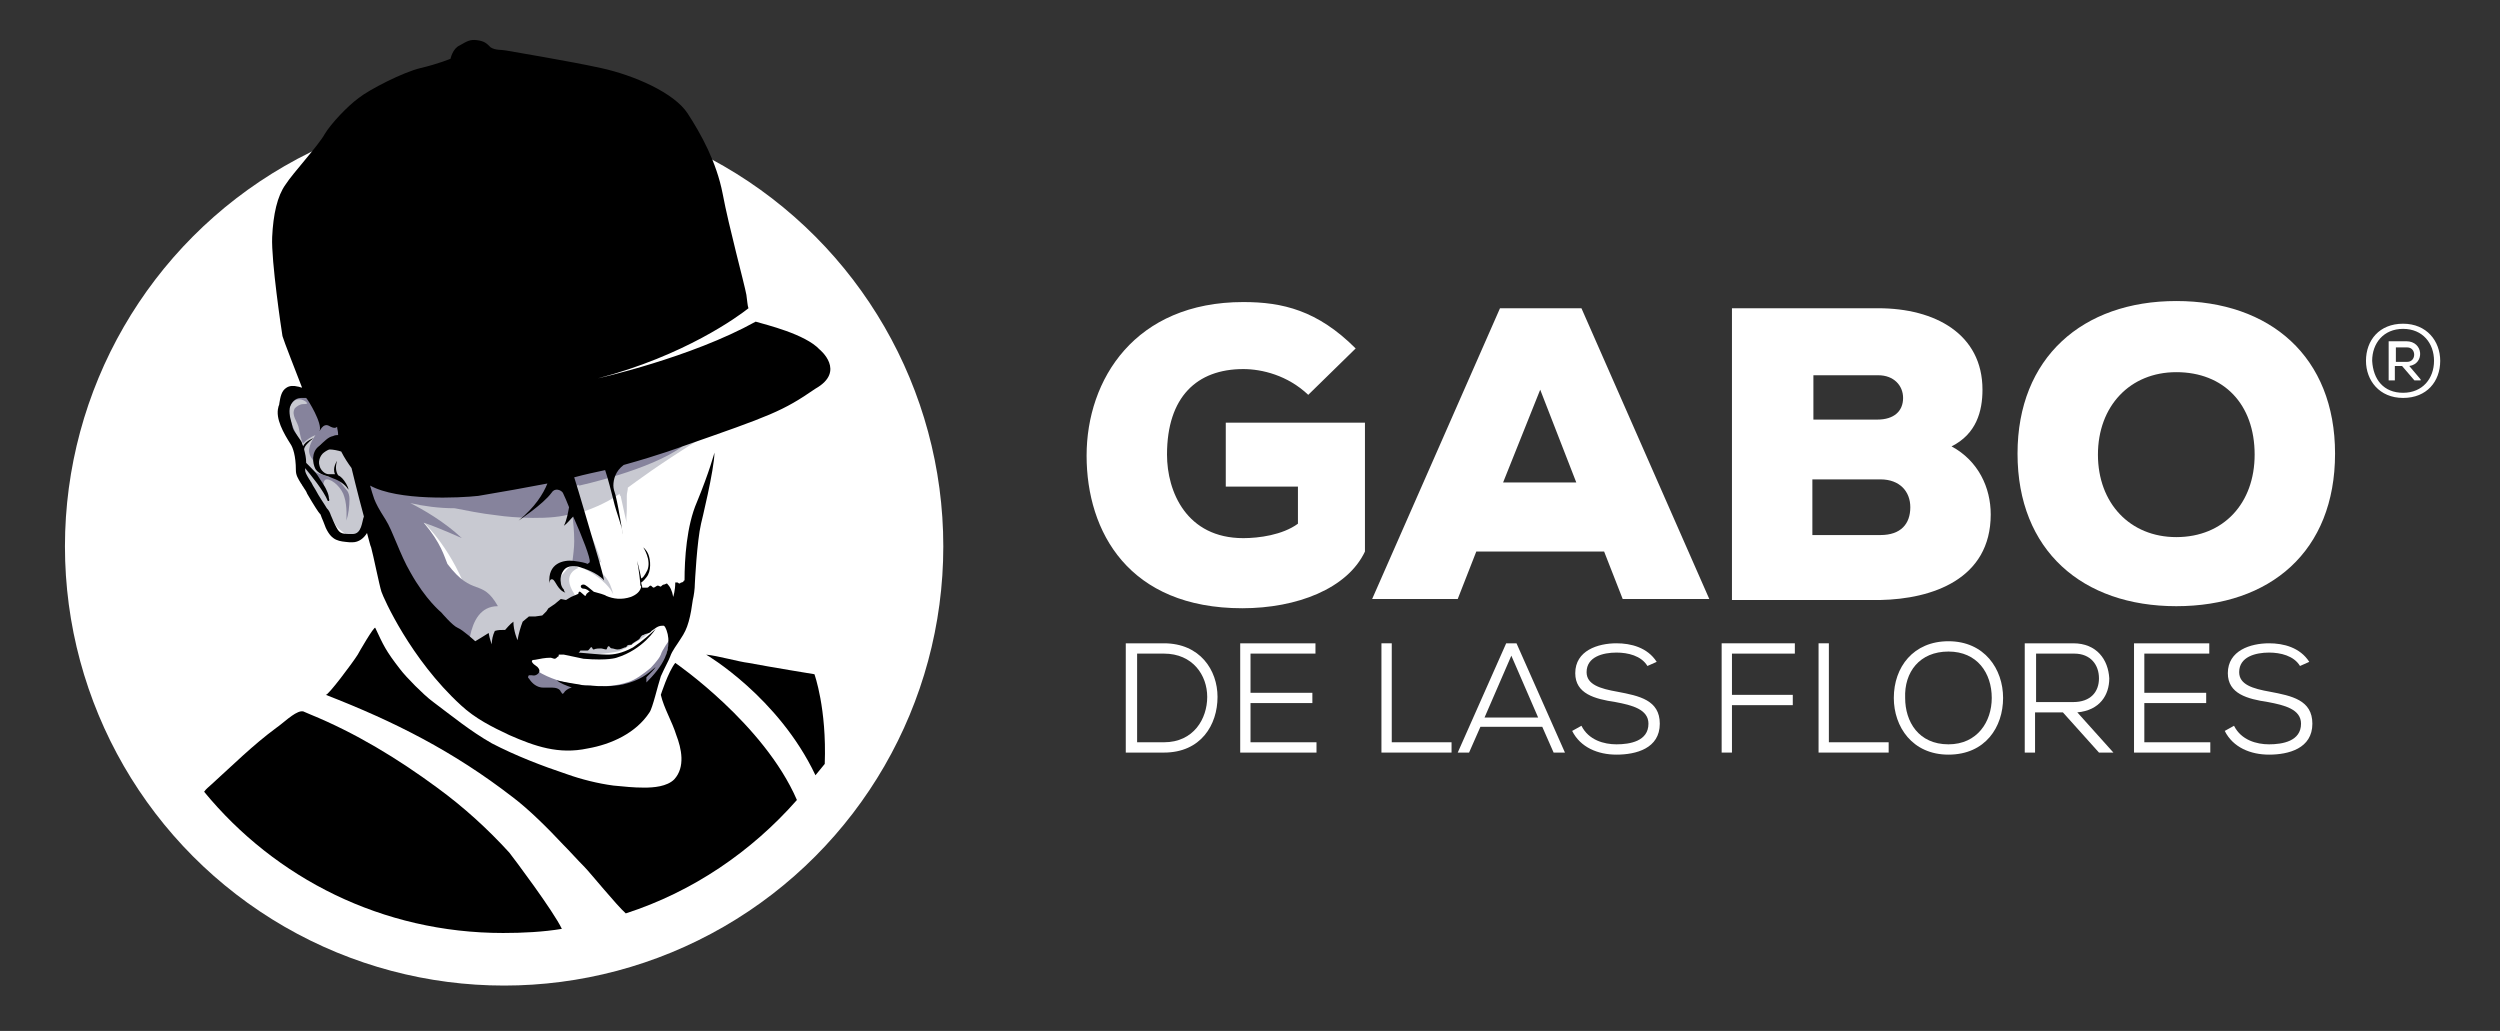 <?xml version="1.0" encoding="UTF-8"?> <svg xmlns="http://www.w3.org/2000/svg" xmlns:xlink="http://www.w3.org/1999/xlink" version="1.1" id="Layer_1" x="0px" y="0px" viewBox="0 0 242.5 100" style="enable-background:new 0 0 242.5 100;" xml:space="preserve"><rect x="0" y="0" width="242.5" height="100" fill="#333333" stroke="none"/> <style type="text/css"> .st0{fill:#FFFFFF;} .st1{fill:#C8C9D1;} .st2{fill:#86839C;} </style> <g> <circle class="st0" cx="48.9" cy="53" r="42.6"></circle> <g> <path class="st0" d="M126.9,38.3c-2-1.9-4.5-2.5-6.3-2.5c-4.5,0-7.4,2.7-7.4,8.3c0,3.6,1.9,8.1,7.4,8.1c1.5,0,3.8-0.3,5.3-1.4 v-3.6h-7v-6.2h13.5v12.5c-1.7,3.6-6.6,5.5-11.9,5.5c-11,0-15.1-7.4-15.1-14.8c0-7.4,4.7-14.9,15.2-14.9c3.8,0,7.2,0.8,10.9,4.5 L126.9,38.3z"></path> <path class="st0" d="M155.6,53.5h-12.4l-1.8,4.6h-8.3l12.4-28.2h7.9l12.4,28.2h-8.4L155.6,53.5z M149.4,37.8l-3.6,9h7.1 L149.4,37.8z"></path> <path class="st0" d="M182.2,29.9c5.5,0,10.1,2.5,10.1,7.9c0,2.1-0.6,4.3-3,5.5c2.6,1.4,3.8,4,3.8,6.6c0,6.3-5.7,8.2-10.7,8.3H168 V29.9H182.2z M175.8,40.7h6.3c1.6,0,2.5-0.8,2.5-2.1c0-1.2-0.9-2.2-2.4-2.2h-6.3V40.7z M175.8,51.9h6.6c2,0,2.9-1.1,2.9-2.7 c0-1.5-1-2.7-2.9-2.7h-6.6V51.9z"></path> <path class="st0" d="M211.1,58.8c-9.1,0-15.4-5.4-15.4-14.8c0-9.3,6.3-14.8,15.4-14.8c9.1,0,15.4,5.4,15.4,14.8 C226.5,53.5,220.2,58.8,211.1,58.8z M211.1,36.1c-4.5,0-7.6,3.3-7.6,8c0,4.7,3.1,8,7.6,8c4.6,0,7.6-3.3,7.6-8 C218.7,39.2,215.7,36.1,211.1,36.1z"></path> </g> <g> <path class="st0" d="M112.9,62.4c3.5,0,5.2,2.6,5.2,5.2c0,2.7-1.6,5.4-5.2,5.4c-1.2,0-2.5,0-3.7,0V62.4H112.9z M110.3,72h2.6 c2.9,0,4.2-2.3,4.2-4.4c0-2.1-1.4-4.2-4.2-4.2h-2.6V72z"></path> <path class="st0" d="M127.8,73h-7.5c0-3.5,0-7.1,0-10.6h7.3v1h-6.3v3.8h6v1h-6V72h6.4V73z"></path> <path class="st0" d="M135,62.4V72h5.8v1H134V62.4H135z"></path> <path class="st0" d="M149.6,70.5h-6l-1.1,2.5h-1.1l4.7-10.6h1l4.7,10.6h-1.1L149.6,70.5z M144,69.6h5.2l-2.6-6L144,69.6z"></path> <path class="st0" d="M159.8,64.6c-0.6-1-1.9-1.3-3-1.3c-1.3,0-2.9,0.4-2.9,1.9c0,1.2,1.3,1.6,3,1.9c2.1,0.4,4.1,0.8,4.1,3.1 c0,2.4-2.3,3-4.2,3c-1.8,0-3.5-0.7-4.3-2.3l0.9-0.5c0.7,1.4,2.2,1.8,3.4,1.8c1.3,0,3.1-0.3,3.1-2c0-1.4-1.6-1.8-3.2-2.1 c-2-0.3-3.9-0.8-3.9-2.8c0-2.2,2.2-2.9,4-2.9c1.4,0,3,0.4,3.9,1.8L159.8,64.6z"></path> <path class="st0" d="M167,73V62.4h7.1v1H168v4h5.9v1H168V73H167z"></path> <path class="st0" d="M177.4,62.4V72h5.8v1h-6.8V62.4H177.4z"></path> <path class="st0" d="M194.3,67.7c0,2.8-1.7,5.5-5.3,5.5c-3.5,0-5.3-2.7-5.3-5.5c0-3,1.9-5.5,5.3-5.5 C192.5,62.2,194.3,64.9,194.3,67.7z M189,72.2c2.8,0,4.2-2.2,4.2-4.5c0-2.4-1.4-4.5-4.2-4.5c-2.8,0-4.3,2-4.2,4.5 C184.8,70,186.1,72.2,189,72.2z"></path> <path class="st0" d="M205,73h-1.4l-3.5-3.9h-2.7V73h-1V62.4c1.6,0,3.1,0,4.7,0c2.3,0,3.4,1.6,3.5,3.4c0,1.6-0.9,3.1-3.1,3.3 L205,73z M197.5,63.4v4.7h3.6c1.7,0,2.5-1,2.5-2.3s-0.8-2.4-2.4-2.4H197.5z"></path> <path class="st0" d="M214.5,73H207c0-3.5,0-7.1,0-10.6h7.3v1H208v3.8h6v1h-6V72h6.4V73z"></path> <path class="st0" d="M223.1,64.6c-0.6-1-1.9-1.3-3-1.3c-1.3,0-2.9,0.4-2.9,1.9c0,1.2,1.3,1.6,3,1.9c2.1,0.4,4.1,0.8,4.1,3.1 c0,2.4-2.3,3-4.2,3c-1.8,0-3.5-0.7-4.3-2.3l0.9-0.5c0.7,1.4,2.2,1.8,3.4,1.8c1.3,0,3.1-0.3,3.1-2c0-1.4-1.6-1.8-3.2-2.1 c-2-0.3-3.9-0.8-3.9-2.8c0-2.2,2.2-2.9,4-2.9c1.4,0,3,0.4,3.9,1.8L223.1,64.6z"></path> </g> <g> <path class="st0" d="M236.7,35c0,2-1.3,3.6-3.6,3.6c-2.3,0-3.6-1.7-3.6-3.6c0-2,1.3-3.6,3.6-3.6C235.4,31.4,236.7,33.1,236.7,35z M233.1,38.1c1.9,0,3-1.4,3-3.1c0-1.7-1.1-3.1-3-3.1c-1.9,0-3,1.4-3,3.1C230.2,36.8,231.2,38.1,233.1,38.1z M233.7,35.5 c1.5-0.2,1.4-2.4-0.3-2.4c-0.6,0-1.1,0-1.7,0v3.8h0.6v-1.4h0.7l1.2,1.4h0.6v-0.1L233.7,35.5z M233.5,33.7c0.9,0,0.9,1.4,0,1.4 h-1.1v-1.4H233.5z"></path> </g> <path class="st0" d="M36.8,44.6c0,0-2.8-1-0.7,5.2s8.7,14.2,8.7,14.2s12.4-3.6,15.6-4.1c3.2-0.5,6.5-2.6,6.5-2.6s1.1-9.1,1.8-10.9 s0.8-4,0.8-4l0-0.8L68.7,40l-9.1,0.4l-22.1,4.2"></path> <path class="st1" d="M35.7,50.6c-0.2,0.9-0.9,1.8-2,1.7c-1.1,0-1.6-0.9-2-1.8c-0.8-1.8-2.4-3.3-2.7-5.3c-0.1-0.8-0.2-1.6-0.6-2.3 c-0.5-0.7-0.9-1.5-1.1-2.4c-0.1-0.8-0.1-2.7,1.1-2.6c0.2,0,0.4,0.1,0.5,0.1c0.7,0.2,1.4,0.3,2.2,0.4l4.1,0.5l1.7,4.9L35.7,50.6z"></path> <path class="st1" d="M54.6,50.4c0,0,0.6-0.4,1-1.3c0,0-0.2,1.4-0.4,1.6L54.6,50.4z"></path> <g> <path class="st1" d="M64.7,43.2c0.1-0.1,0.3-0.3,0.3-0.4c0,0-5,0.2-5.4,0.9c-0.1,0.1-0.1,0.4-0.1,0.7l-5,2.3L54,45.3l-3.3,1.2 l-9.1,1l-3.6,0l4.9,14l4,1.8c0,0,9-1.2,9.6-1.4c0.3-0.2,0.6-1.7-0.1-3.2c-0.2-0.3-0.6-0.6-0.9-0.9c-0.3-0.3-0.5-0.6-0.7-0.8 c-0.8-0.8-0.2-1.6-0.2-1.6s0.3-0.9,1.2-0.7c0.2,0,0.7-0.1,0.9,0.1c0.9,0.7,1.1-0.5,1.4,0c0.1-0.5,0.2-0.3,0.3,0c0,0,0,0,0,0 c-0.9-3-1.8-4.4-2.3-5c0.9-0.3,2.6-0.9,4-1.9c0,0.1,0,0.2,0.1,0.2c0.3,1.4,0.6,2.7,0.6,2.7c-0.1-0.4,0-0.9,0-1.4 c0-0.4,0-0.9,0-1.3c0-0.3,0.1-0.5,0.1-0.8c0.7-0.5,2.9-2.2,7.3-4.9C68.5,42.1,64.4,43.7,64.7,43.2z M42.9,54.5 c0,0-1.2-2.8-2.2-4.2c0,0,2.4,2,4.2,6.1C45.7,58.3,42.9,54.5,42.9,54.5z"></path> <path class="st1" d="M58.4,54.7C58.5,55.1,58.4,54.9,58.4,54.7L58.4,54.7z"></path> </g> <path class="st2" d="M64.1,63.5c-0.2,0.5-1,1.3-1,1.3c-0.6,0.5-1.5,1.2-2.3,1.4c-1.9,0.6-3.7,0.3-3.7,0.3l0,0l0,0 c0,0-3.1,0-5.4-1.7l0.4,0.5c0,0-0.5-0.4-1,0.1c-0.4,0.5,0,0.4,0,1.3c0.1,0.9-0.9,1.3,0.8,1.7l2.2,0.4c0,0,0.6,0.3,1.6-0.1 c1-0.4,1.5-0.6,1.5-0.6l0.2-0.7l0.3,0.1l2.6-0.1l3-1.2l0.5-0.3l0.4-0.9l0.4-1.2l0.1-0.6l0.3-1.2C64.9,62.1,64.2,63.1,64.1,63.5z"></path> <path class="st1" d="M54.4,63.4c0,0,1,0.3,2.1,0.2c1.1-0.1,3.4-0.3,3.7-0.5c0.3-0.1,1.9-1,2.5-1.5s0.9-1.2,0.9-1.2s-2.5,1.6-3,1.8 c-0.5,0.2-0.5,0.4-0.8,0.4c-0.3,0-1.3-0.2-1.6-0.2s-0.3-0.1-0.6,0s-0.9,0.3-0.9,0.3L54.4,63.4z"></path> <path class="st0" d="M51.4,63.9c0,0,3.3,1.6,6,1.6c2.5-0.2,1.9-0.2,4.9-1.4c1.5-0.6,1.9-2.4,2.2-3.2c0,0,0.2-0.2-0.4-0.3 c-0.5-0.1-2.2,2.6-4.2,2.8c-0.8,0.1-2.1,0.5-3.7,0.2c-2.1-0.3-4.3-1.1-4.5-1C51.5,62.7,51.1,63.7,51.4,63.9z"></path> <path class="st0" d="M32.2,50.4C32.2,50.4,32.2,50.4,32.2,50.4c-0.1,0,0,0.2,0,0.3c0,0.2,0.1,0.4,0.2,0.5c0.1,0.2,0.3,0.4,0.4,0.5 c0.1,0.1,0.6,0.4,0.8,0.3c0.1-0.1-0.5-0.5-0.6-0.6c-0.3-0.2-0.5-0.5-0.6-0.8C32.4,50.6,32.3,50.4,32.2,50.4z"></path> <path class="st1" d="M53,47.8c0,0-3.5,2.7-4.1,2.8c0,0,1.2,0.4,1.4,0.2c0,0,2.5-2.1,2.5-2.4C52.9,48.1,53,47.8,53,47.8z"></path> <path class="st2" d="M33.9,48.4c0-0.7-0.4-1-0.4-1l-1-1.3l-0.6,0.2c-0.3-0.2-1.1-0.4-1.1-0.4l-0.4-0.2l-1-0.5l2,2.4 c0,0-0.2-1.1,0.3-1.1c0.6,0,1.5,0.9,1.7,1.7c0.3,0.9,0.2,2.3,0.2,2.3C33.8,49.9,33.9,49.1,33.9,48.4z"></path> <g> <path class="st2" d="M32.3,40.3c-0.2-0.1-2.5-1.9-2.5-1.9l-1.1-0.2l-1.1,0.6l0,1.9c0,0,1.1,1.8,1.4,2.9c0,0,0.1-0.2,0.3-0.4 c-0.4-0.7-1.1-2.1-1.2-2.8c-0.1-0.4-0.1-1,0.3-1.4c0.3-0.4,1-0.3,1.3,0c0,0,0.1,0.1,0.1,0.1c0,0,0,0,0,0c0,0.1-0.3,0.1-0.4,0.1 c-0.3,0-0.6,0.2-0.8,0.4c-0.4,0.7,0.3,1.3,0.4,2c0.1,0.5,0.2,1.1,0.4,1.4c0.3-0.3,0.7-0.6,1.2-0.8c0,0-0.5,0.7-0.6,1.3 c-0.1,0.4,0.1,0.8,0.4,1.2c0,0,0.1-1.4,0.9-1.7c0.8-0.3,1.4-0.2,1.6-0.9C33.1,41.8,32.5,40.4,32.3,40.3z"></path> <path class="st1" d="M29.5,43.6c0,0-0.1-0.2-0.2-0.4c0,0,0,0,0,0.1C29.5,43.5,29.5,43.6,29.5,43.6z"></path> </g> <path class="st2" d="M56.1,48.3l-0.6-0.7c-0.1-0.1-0.1-0.2-0.1-0.2c0.3-0.1,0.5-0.2,0.7-0.4c0,0,0,0.1,0.1,0.1c0,0,6.9-1.5,10-3.8 l-4.7-0.7l-5,1.8c0,0,0,0.1-0.1,0.1c-3,0.1-15.5,0.6-19.5,1.9l-0.5-0.2c0,0-1.9-1.9-1.4,0.9c0.4,1.9,5.9,11.2,8.9,14.3 c1.3,1.3,1.3,3.8,1.3,3.8c0.3-0.7-0.3-6.4,3.1-6.4c-1.6-2.8-2.4-0.8-4.9-4.1c-0.3-0.7-0.6-2-2.3-4c1.5,0.5,3.7,1.5,3.7,1.5 c-1.7-1.6-3.8-2.8-5-3.4c1.3,0.3,2.8,0.5,4.3,0.5c1.1,0.2,2.4,0.5,4.2,0.7c1.3,0.2,5.3,0.5,7.2-0.2c0.1,0.8,0.2,1.7,0.2,2.7 c0,0.7-0.1,1.3-0.2,2.2l2.2,0.5l-0.2-2.3L56.1,48.3z"></path> <path class="st1" d="M56.1,55.1c0,0-1.7,0.5-0.4,2.5l0.1,0.3L55.5,58c0,0-1.8-1.2-1.1-2.1C55.2,55,55.5,54.5,56.1,55.1z"></path> <path class="st1" d="M56.7,55.2c0,0,2.1-0.6,2.8,2.5c0,0-0.2-0.6-1-1.3C58.1,56,57.2,55.4,56.7,55.2z"></path> <g> <path d="M79.5,33.9c-1.4-1.5-5.2-2.4-6.2-2.7C67,34.7,58,36.7,58,36.7c8.4-2.2,13.6-6,14.6-6.8c-0.1-0.3-0.1-0.6-0.2-1.3 c-0.2-1.1-1.7-6.6-2.3-9.8C69.5,15.7,68,13,66.7,11c-1.3-2-5.2-3.7-8.4-4.4S49.6,5,49.1,4.9c-0.5-0.1-1,0-1.5-0.3 C47.2,4.2,47,4,46.3,3.9c-0.7-0.1-1,0.1-1.7,0.5c-0.7,0.3-0.9,1.3-0.9,1.3s-1.2,0.5-2.9,0.9c-1.7,0.4-5,2.1-6,2.9 c-1.1,0.8-2.7,2.5-3.3,3.5c-0.6,1.1-3.1,3.8-3.8,4.9c-0.8,1.1-1.2,2.9-1.3,5.1c-0.1,2.3,0.9,9,1,9.6c0.1,0.4,1.4,3.7,1.9,5 c-0.1,0-0.3-0.1-0.4-0.1c-0.4-0.1-0.8-0.1-1.1,0.1c-0.5,0.3-0.6,0.9-0.7,1.5c0,0.2-0.1,0.3-0.1,0.4c-0.3,1.1,0.5,2.5,1.2,3.6 c0.2,0.3,0.5,1.1,0.5,2.5c0,0.5,0.2,0.8,0.5,1.3c0.1,0.1,0.1,0.2,0.2,0.3c0.1,0.2,0.3,0.4,0.4,0.7c0.7,1.2,1.1,1.8,1.2,1.9 c0.1,0.1,0.1,0.1,0.2,0.4c0.1,0.2,0.2,0.5,0.4,1c0.6,1.3,1.3,1.3,2.3,1.4l0.2,0c0,0,0.1,0,0.1,0c0.6,0,1.1-0.4,1.4-0.9 c0.2,0.7,0.3,1.2,0.4,1.4c0.2,0.7,0.8,3.7,1,4.3c0.2,0.6,2.8,6.5,7.7,11c1.4,1.3,3,2.1,4.7,2.9c2.5,1.1,4.8,1.9,7.6,1.3 c2.3-0.4,4.7-1.5,6-3.5c0.3-0.4,0.8-2.6,1.1-3.5c0.4-0.9,0.8-1.6,0.9-1.9c0.2-0.6,0.7-1.2,1-1.7c0.4-0.6,0.6-1,0.8-1.7 c0.2-0.7,0.3-1.4,0.4-2.1c0.1-0.4,0.2-1.1,0.2-1.6c0,0,0,0,0,0s0.2-4.1,0.6-5.8c0,0,1.3-5.3,1.3-6.9c0,0-0.5,1.9-1.7,4.8 c-1,2.3-1.2,5.5-1.2,7.6c0,0-0.1,0-0.1,0.1c-0.1,0.1-0.2,0.1-0.2,0.1c-0.1,0-0.1,0.1-0.2,0.1c-0.1,0-0.1-0.1-0.2-0.1 c-0.1,0-0.1,0-0.2,0c0,0.8-0.2,1.4-0.2,1.4c-0.1-0.6-0.3-1-0.6-1.3c-0.1,0-0.2,0.1-0.3,0.1c-0.1,0-0.2,0.1-0.3,0.2 c-0.1,0-0.2-0.1-0.3-0.1c-0.1,0-0.3,0.2-0.4,0.2c-0.1,0-0.2-0.2-0.3-0.2c-0.1,0-0.2,0.2-0.3,0.2c-0.2,0-0.4,0-0.5,0 c0-0.2-0.1-0.3-0.1-0.5c0,0,0.2-0.1,0.5-0.5c0.5-0.6,0.4-1.7,0.2-2.2c-0.2-0.5-0.5-0.7-0.5-0.7s0.8,1.2,0.4,2.2 c-0.3,0.6-0.5,0.8-0.6,0.8c-0.2-1-0.4-1.7-0.4-1.7c0.2,1,0.3,2.1,0.3,2.1c0,0.2,0,0.3,0.1,0.4c-0.1,0.5-0.5,0.8-1,1 c-0.9,0.3-1.7,0.2-2.4-0.1c-0.1-0.1-0.8-0.3-1.2-0.4c-0.5-0.4-0.8-0.7-1-0.7c-0.4,0-0.3,0.4,0,0.4c0.3,0,0.5,0.2,0.6,0.3 c-0.1,0-0.2,0.1-0.3,0.2c-0.2,0.3,0,0.3-0.5-0.1c-0.3-0.3-0.3,0.1-0.3,0.1l-0.7,0.3l-0.5,0.3l-0.5-0.1l-0.6,0.5L53.2,59L53,59.3 l-0.4,0.4l-0.7,0.1h-0.6l-0.6,0.5c0,0,0,0,0,0c-0.2,0.5-0.4,1.2-0.5,1.8c0,0-0.4-0.9-0.4-1.8c-0.3,0.2-0.8,0.8-0.8,0.8 c-0.4,0-0.7,0-1,0.1c-0.2,0.4-0.3,0.9-0.3,1.3c0,0-0.2-0.5-0.3-1.1c-0.3,0.2-1.3,0.8-1.3,0.8s-1.2-1.1-1.7-1.3 c-0.5-0.2-1.6-1.5-1.6-1.5s-1.5-1.2-3-3.9c-1-1.7-1.7-4-2.4-5.1c-0.7-1.1-0.9-1.5-1.1-2c-0.1-0.3-0.3-0.9-0.4-1.3 c2.7,1.5,8.7,1.2,10.5,1c2.4-0.4,4.6-0.8,6.7-1.2c-0.4,1-1.2,2.3-2.8,3.6c0,0,2.4-1.6,3.2-2.7c0.3-0.5,0.9-0.3,1.1,0 c0.2,0.4,0.4,0.9,0.6,1.4c-0.1,0.5-0.2,1.2-0.5,1.8c0.3-0.2,0.6-0.6,0.9-0.9c0.9,2,1.7,4.1,1.6,4.4c0,0.1-0.1,0.1-0.2,0.2 c-0.2-0.1-0.6-0.2-1.4-0.3c-0.9-0.1-2.5,0.2-2.3,2.2c0,0,0-0.5,0.3-0.4c0.3,0.1,0.5,1.1,1.3,1.3c-0.1,0-0.2-0.2-0.2-0.3 c-0.2-0.2-0.3-0.5-0.3-0.7c-0.1-0.5,0.1-1.1,0.5-1.4c0.5-0.3,1.1-0.2,1.6,0c0,0,1.4,0.4,2.1,1.2c0,0,0,0,0,0 c-0.2-1-0.9-3.3-1.2-4.3c-0.6-2-1.1-3.8-1.7-5.7c1.1-0.3,2.1-0.5,3-0.7c0.3,0.9,0.6,2.1,0.8,2.9c0.3,1.3,0.8,2.4,0.9,3.2 c0.1,0.8-0.3-2.1-0.7-3.7c-0.1-0.3-0.2-0.6-0.2-0.9c0-0.6,0.2-1.4,1-2c3.6-1,5.7-1.8,5.7-1.8c8.6-3,9.7-3.4,12.9-5.6 C82.1,36,79.5,33.9,79.5,33.9z M32.7,43C32.7,43,32.7,43,32.7,43C32.7,43,32.7,43,32.7,43L32.7,43z M34.2,51.8 C34.2,51.8,34.2,51.8,34.2,51.8l-0.2,0c-1,0-1.1-0.1-1.5-0.9c-0.2-0.4-0.3-0.7-0.4-0.9c-0.1-0.3-0.2-0.5-0.4-0.7 c-0.1-0.2-0.8-1.2-1.1-1.8c-0.2-0.3-0.3-0.5-0.4-0.7c-0.1-0.1-0.1-0.2-0.2-0.3c-0.3-0.5-0.4-0.7-0.4-0.9c0-0.1,0-0.2,0-0.2 c0.5,0.6,1.8,2.2,2.2,3.2c0,0,0.1,0,0.1,0c0.1-0.1,0-0.2,0-0.3c0-0.2-0.1-0.5-0.2-0.7c-0.2-0.5-0.6-1-0.9-1.5 c-0.2-0.3-0.5-0.6-0.8-0.9c-0.1-0.1-0.2-0.2-0.3-0.3c0-0.5-0.1-0.9-0.2-1.3c0-0.3,0.4-0.7,0.9-1.1c0,0-0.8,0.3-1,0.8 c0-0.1-0.1-0.2-0.1-0.3c0-0.2-0.8-1.1-0.9-1.5c-0.1-0.5-0.4-1.2-0.3-1.9c0.1-0.5,0.5-1,1.1-1c0.1,0,0.4,0,0.5,0 c0.2,0.2,1.6,2.5,1.3,3.2c0,0.1,0.3-0.8,0.9-0.5c0.5,0.3,0.7,0.2,0.8,0.1c0,0.2,0.1,0.4,0.1,0.8c-0.1,0-0.3,0-0.5,0.1 c-0.5,0.1-0.8,0.5-1.4,1c-0.7,0.6-0.6,1.6-0.3,2.2c0.4,0.6,1.1,0.6,1.7,0.9c0.6,0.2,1.2,0.6,1.5,1.1c0-0.3-0.4-0.9-0.6-1.1 c-0.1-0.1-0.2-0.2-0.4-0.3c-0.2-0.3-0.3-0.8-0.1-1.4c0,0-0.5,0.7-0.2,1.3c-0.1,0-0.3,0-0.6,0c-0.4,0-0.8-0.4-0.9-0.8 c-0.2-0.6,0.2-1.1,0.3-1.2c0.1-0.1,0.5-0.4,0.7-0.4c0.3,0,0.8,0.1,1.1,0.2c0.3,0.6,0.7,1.2,1,1.6l0,0c0,0,0.6,2.5,1.2,4.7 C35.1,50.6,35.1,51.8,34.2,51.8z M51.3,65.5c0.1,0,0.2,0,0.3,0c0.3,0.1,0.6-0.1,0.7-0.3c0.1-0.2-0.1-0.5-0.3-0.6 c-0.3-0.2-0.7-0.6-0.1-0.6c0.5-0.1,1-0.2,1.5-0.2c0.1,0,0.3,0.1,0.4,0.1c0.1,0,0.2-0.1,0.3-0.2c0.1,0,0.1-0.1,0.1-0.2 c0.1,0,0.2,0,0.2,0c0.1,0,0.2,0,0.3,0c0.4,0.1,1.5,0.3,1.9,0.4c2.4,0.2,3.2-0.1,3.2-0.1c2.6-0.8,3.8-2.8,3.8-2.8 c-0.4,0.4-1.3,1.2-2.2,1.8c-1.1,0.6-1.9,0.7-2.5,0.7c-0.5,0-1.8-0.1-2.8-0.2c0.1,0,0.2-0.2,0.2-0.2c0.1,0,0.6,0,0.7,0 c0.1,0,0.2-0.2,0.3-0.3c0.2-0.1,0.1,0.2,0.3,0.2c0.2-0.1,0.5-0.1,0.7-0.1c0.1,0,0.4,0.1,0.5,0.1c0.1,0,0.1-0.4,0.3-0.3 c0.1,0.1,0.1,0.2,0.3,0.2c0.1,0,0.3,0.1,0.5,0.1c0.3,0,0.4-0.1,0.7-0.2c0.1,0,0.1,0,0.2-0.1c0,0,0-0.1,0.1-0.1 c0.1-0.1,0.3,0,0.4-0.1c0-0.1,0.6-0.4,0.7-0.5c0.1-0.1,0.2-0.4,0.4-0.4c0.3-0.2,0.6-0.1,0.8-0.4c0.3-0.2,0.6-0.5,1-0.5 c0.1,0,0.1,0,0.2,0c0,0,0.1,0.1,0.1,0.1c0.5,0.9,0.4,2.1,0,3c-0.4,0.9-1.1,1.7-1.8,2.4c0-0.2,0-0.3,0-0.5c0.4-0.4,0.8-0.8,0.9-1 c-0.8,0.7-1.5,1.3-3.2,1.7c-1,0.2-2.2,0.2-3.1,0.1c-0.4,0-0.7,0-1.1-0.1C54.9,66.2,54,66,54,66c0.4,0.3,0.9,0.5,1.5,0.7 c0,0,0,0-0.1,0c-0.3,0.1-0.6,0.3-0.7,0.5c0,0-0.1,0.1-0.1,0.1c-0.1,0-0.1-0.1-0.2-0.2c-0.1-0.3-0.5-0.4-0.8-0.4 c-0.3,0-0.6,0-0.9,0c-0.6,0-1.1-0.4-1.4-0.9C51.2,65.8,51.2,65.6,51.3,65.5z M58.1,55.3L58.1,55.3C58.1,55.3,58.1,55.3,58.1,55.3 L58.1,55.3z"></path> <g> <path d="M42.4,76.4c-3.8-2.8-7.9-5.3-12.3-7.1c-0.2-0.1-0.5-0.2-0.7-0.3c-0.1,0-0.1,0-0.2,0c-0.7,0.1-1.8,1.2-2.4,1.6 c-2.3,1.7-4.2,3.6-6.3,5.5c-0.2,0.2-0.5,0.4-0.7,0.7c6.9,8.4,17.3,13.7,29,13.7c1.9,0,3.9-0.1,5.7-0.4c-0.8-1.7-4.7-6.9-5.1-7.4 C47.3,80.4,45,78.3,42.4,76.4z"></path> <path d="M65.5,64.3c-0.7,0.9-1.4,3.1-1.4,3.1c0.3,1.3,1.1,2.6,1.5,3.9c0.5,1.3,0.9,3.1-0.2,4.3c-0.7,0.7-2,0.8-2.9,0.8 c-1.1,0-1.9-0.1-3-0.2C58,76,56.4,75.6,55,75.1c-2.4-0.8-5-1.8-7.3-3c-2.1-1.2-3.8-2.6-5.8-4.1c-0.8-0.6-2.5-2.3-3.1-3.1 c-1.4-1.8-1.6-2.3-2.4-4c-0.1-0.2-1.6,2.4-1.7,2.6c-0.5,0.8-2.9,4-3.1,3.9c6.7,2.6,12.4,5.5,18.1,9.9c1.6,1.2,3.5,3.1,4.9,4.6 c0.7,0.7,1.4,1.5,2.1,2.2c0.5,0.5,3.1,3.7,4,4.5c6.5-2.1,12.2-6,16.6-11C74.1,70.2,65.5,64.3,65.5,64.3z"></path> <path d="M80,74.1c0.2-5.4-1-8.7-1-8.7s-4.3-0.7-6.4-1.1c-0.9-0.1-3-0.7-4.1-0.8c0,0,7,4.1,10.6,11.7"></path> </g> </g> </g> </svg> 